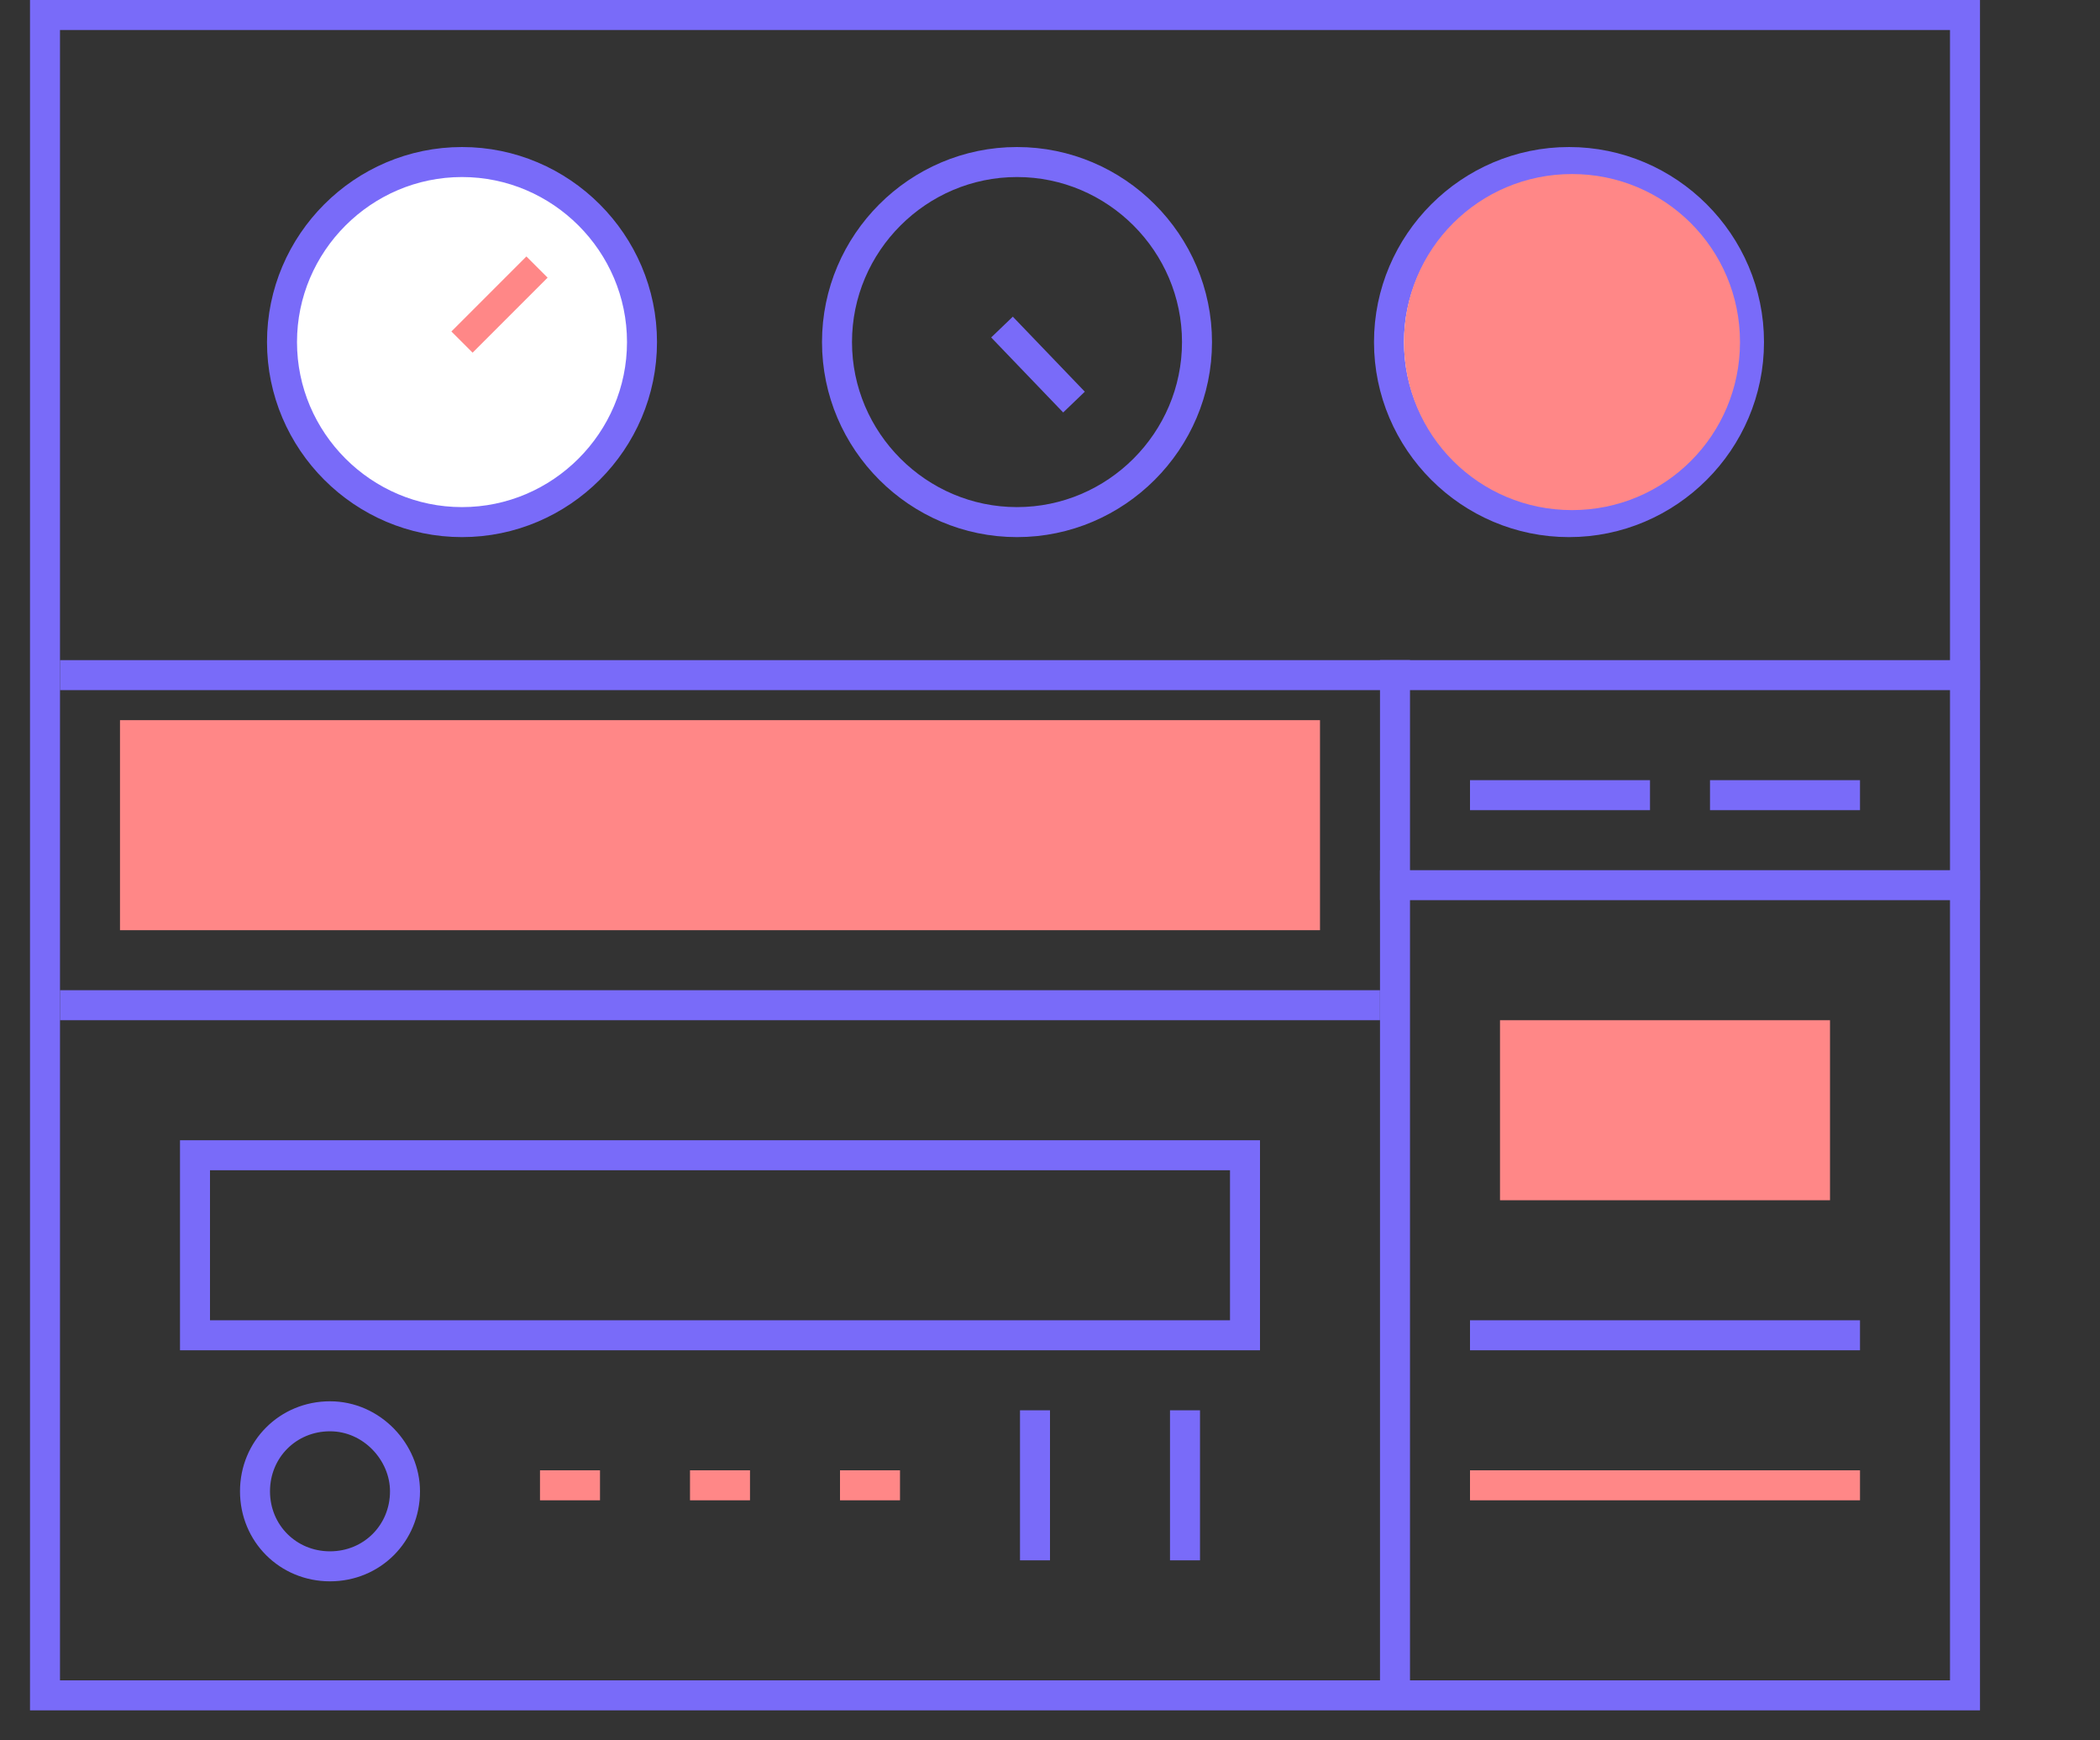 <?xml version="1.0" encoding="utf-8"?>
<!-- Generator: Adobe Illustrator 22.1.0, SVG Export Plug-In . SVG Version: 6.00 Build 0)  -->
<svg version="1.1" id="Layer_1" xmlns="http://www.w3.org/2000/svg" xmlns:xlink="http://www.w3.org/1999/xlink" x="0px" y="0px"
	 viewBox="-1 0 70 58" style="enable-background:new -1 0 70 58;" xml:space="preserve">
<rect x="-1" y="0" width="70" height="58" fill="#333333" stroke="none"/>
<style type="text/css">
	.st0{fill:none;stroke:#796bf9;stroke-miterlimit:10;}
	.st1{fill:#ff8787;}
	.st2{fill:#ff8787;stroke:#ff8787;stroke-miterlimit:10;}
	.st3{fill:none;stroke:#ff8787;stroke-miterlimit:10;}
	.st4{fill:none;stroke:#ff8787;stroke-miterlimit:10;}
	.st5{fill:#FFFFFF;stroke:#796bf9;stroke-miterlimit:10;}
</style>
<line class="st0" x1="45" y1="29.5" x2="65" y2="29.5"/>
<rect x="3" y="24" class="st1" width="40" height="7"/>
<rect x="0.5" y="0.5" class="st0" width="64" height="56"/>
<line class="st0" x1="48" y1="26.5" x2="54" y2="26.5"/>
<line class="st0" x1="56" y1="26.5" x2="61" y2="26.5"/>
<rect x="49.5" y="34.5" class="st2" width="10" height="5"/>
<line class="st0" x1="48" y1="44.5" x2="61" y2="44.5"/>
<line class="st3" x1="48" y1="49.5" x2="61" y2="49.5"/>
<line class="st0" x1="1" y1="22.5" x2="65" y2="22.5"/>
<line class="st0" x1="1" y1="33.5" x2="45" y2="33.5"/>
<rect x="5.5" y="38.5" class="st0" width="35" height="6"/>
<line class="st4" x1="8.5" y1="26" x2="8.5" y2="29"/>
<line class="st4" x1="13.5" y1="26" x2="13.5" y2="29"/>
<line class="st4" x1="17.5" y1="26" x2="17.5" y2="29"/>
<line class="st4" x1="23.5" y1="26" x2="23.5" y2="29"/>
<line class="st4" x1="27.5" y1="26" x2="27.5" y2="29"/>
<line class="st4" x1="32.5" y1="26" x2="32.5" y2="29"/>
<line class="st4" x1="37.5" y1="26" x2="37.5" y2="29"/>
<line class="st0" x1="45.5" y1="22" x2="45.5" y2="56"/>
<line class="st0" x1="38.5" y1="47" x2="38.5" y2="52"/>
<line class="st0" x1="33.5" y1="47" x2="33.5" y2="52"/>
<line class="st3" x1="17" y1="49.5" x2="19" y2="49.5"/>
<line class="st3" x1="22" y1="49.5" x2="24" y2="49.5"/>
<line class="st3" x1="27" y1="49.5" x2="29" y2="49.5"/>
<path class="st0" d="M12.5,49.7c0,1.4-1.1,2.5-2.5,2.5s-2.5-1.1-2.5-2.5s1.1-2.5,2.5-2.5S12.5,48.4,12.5,49.7z"/>
<path class="st5" d="M20.4,11.4c0,3.3-2.7,6-6,6s-6-2.7-6-6s2.7-6,6-6C17.7,5.4,20.4,8.1,20.4,11.4z"/>
<path class="st5" d="M57.3,11.4c0,3.3-2.7,6-6,6s-6-2.7-6-6s2.7-6,6-6C54.6,5.4,57.3,8.1,57.3,11.4z"/>
<path class="st0" d="M38.9,11.4c0,3.3-2.7,6-6,6s-6-2.7-6-6s2.7-6,6-6C36.2,5.4,38.9,8.1,38.9,11.4z"/>
<line class="st3" x1="14.4" y1="11.4" x2="16.9" y2="8.9"/>
<line class="st3" x1="50.9" y1="10.9" x2="53.3" y2="13.4"/>
<path class="st1" d="M57,11.4c0,3.1-2.5,5.6-5.6,5.6s-5.6-2.5-5.6-5.6s2.5-5.6,5.6-5.6S57,8.3,57,11.4z"/>
<line class="st0" x1="34.8" y1="13.4" x2="32.4" y2="10.9"/>
</svg>
